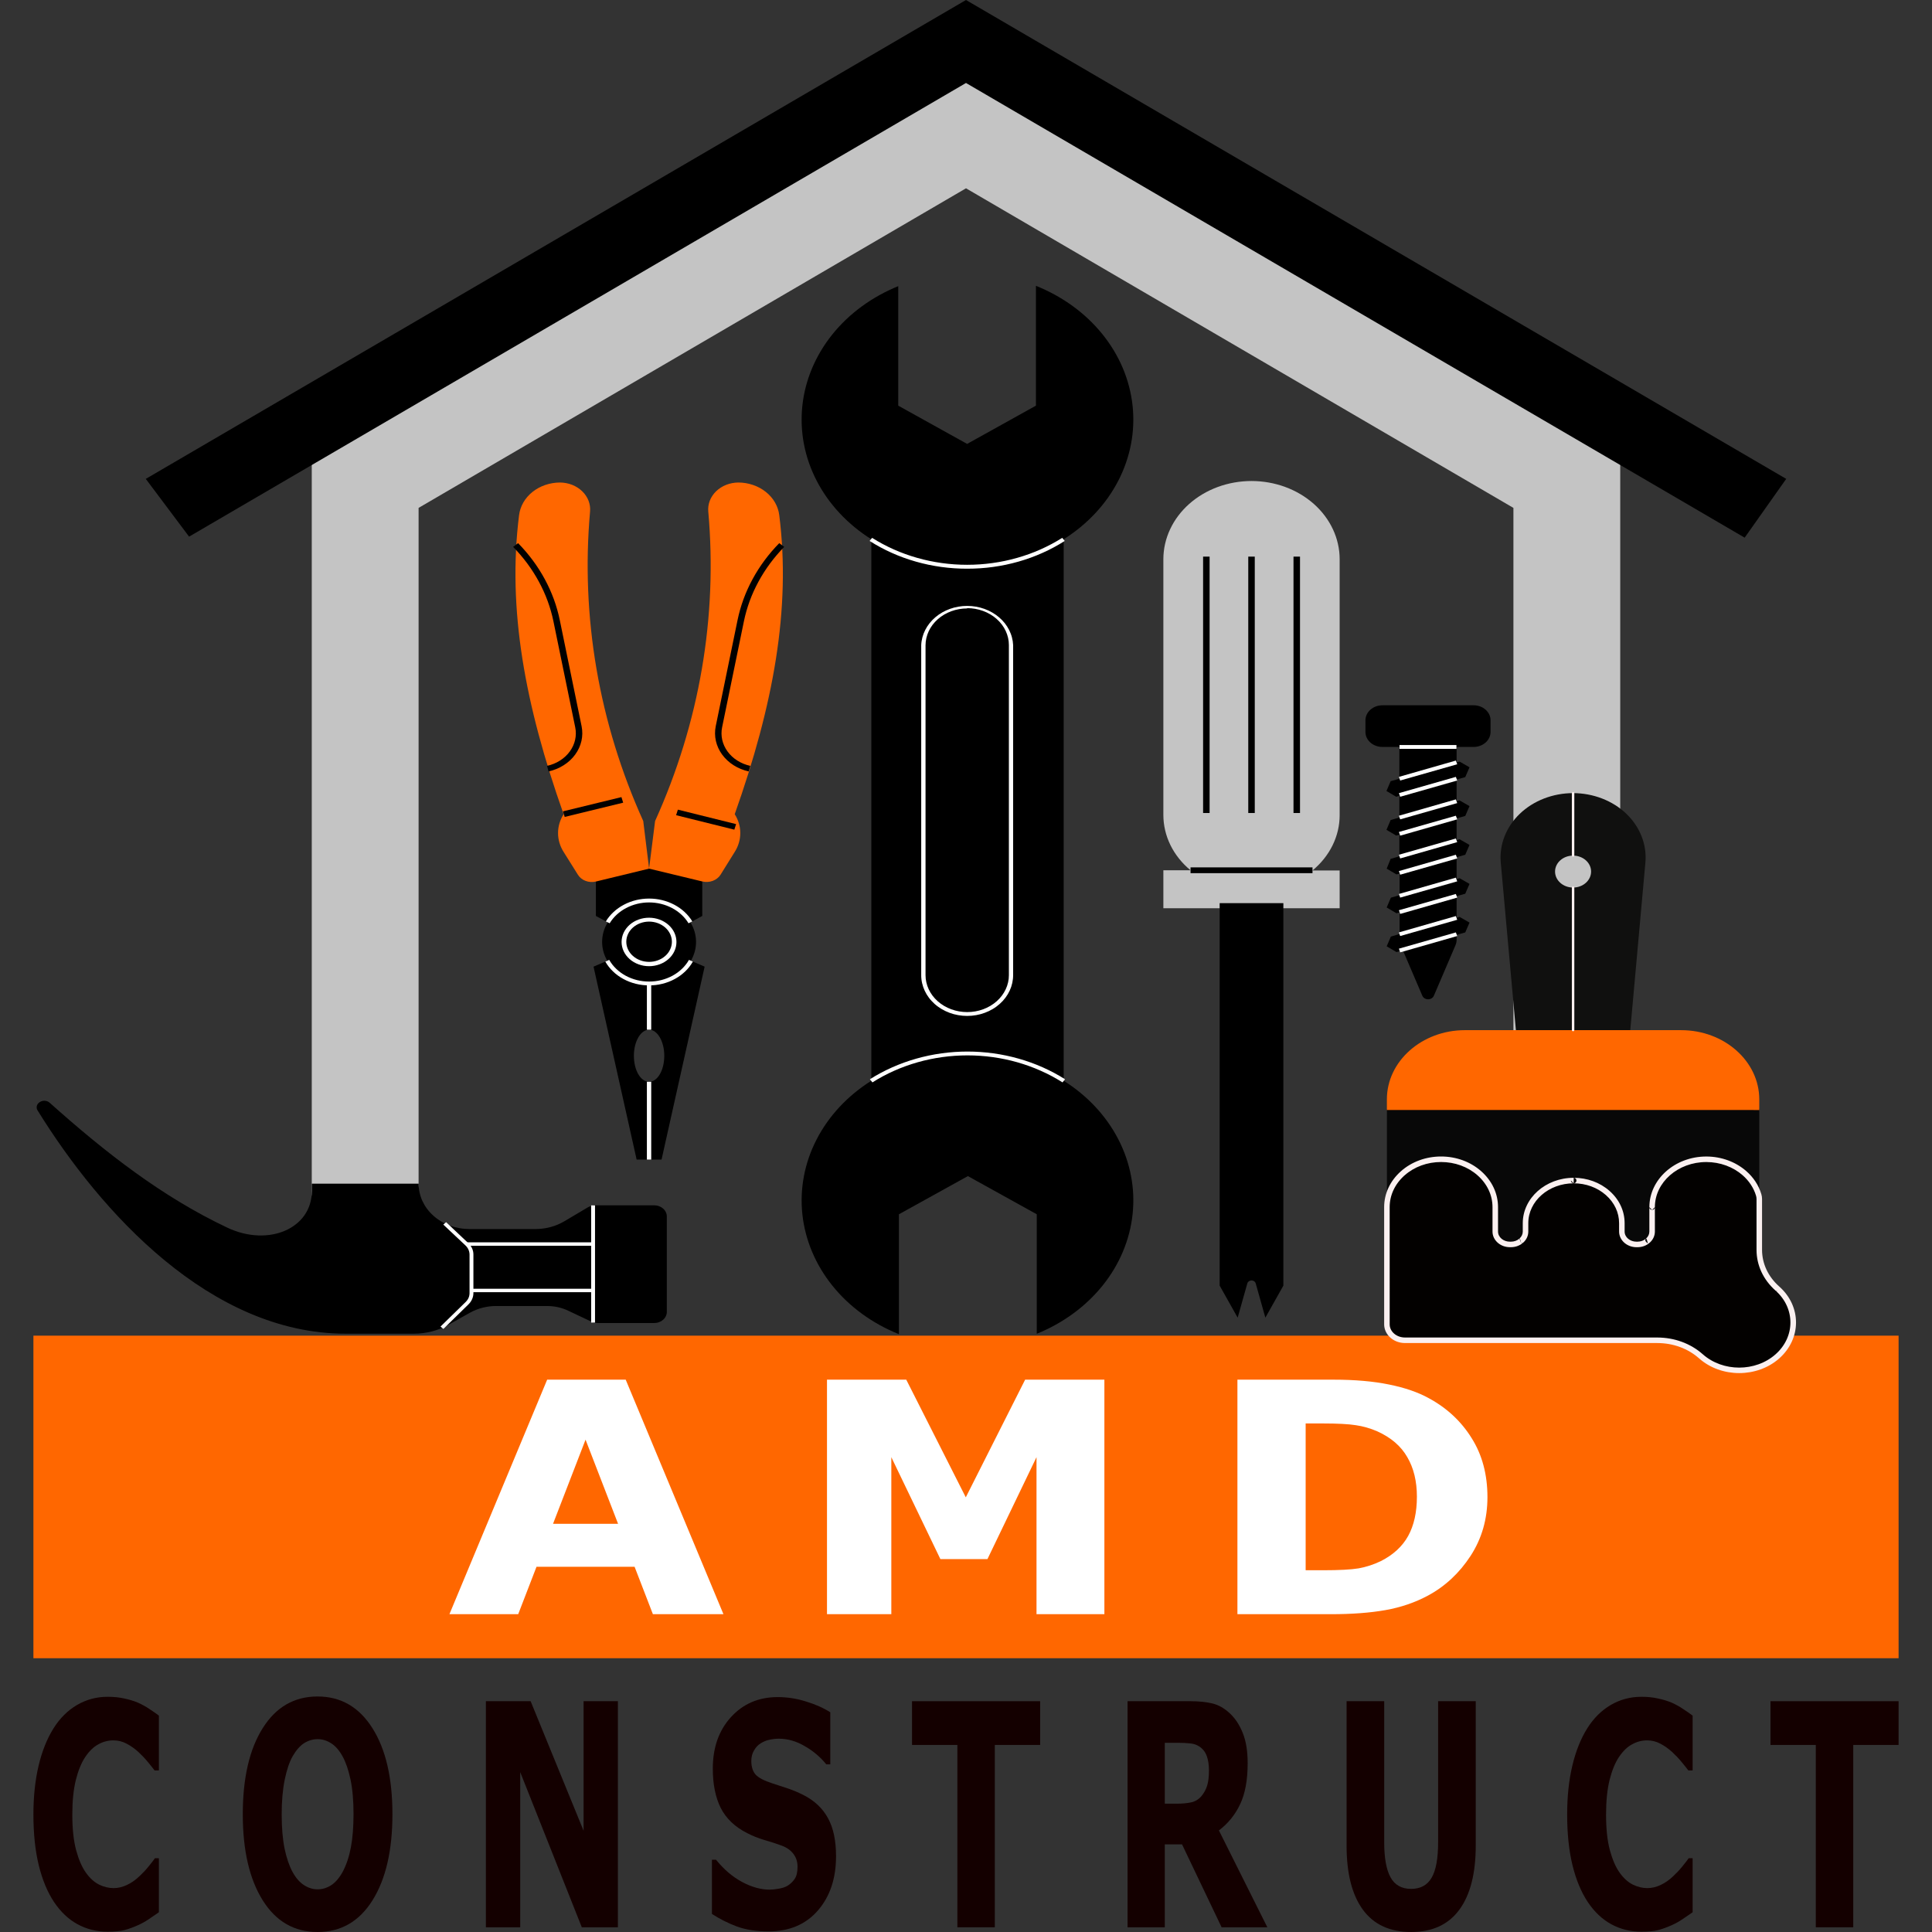 <svg xmlns="http://www.w3.org/2000/svg" xmlns:xlink="http://www.w3.org/1999/xlink" xmlns:serif="http://www.serif.com/" width="100%" height="100%" viewBox="0 0 150 150" xml:space="preserve" style="fill-rule:evenodd;clip-rule:evenodd;stroke-linejoin:round;stroke-miterlimit:2;"><rect x="0" y="0" width="150" height="150" fill="#333333" stroke="none"/><g><g><path d="M82.583,83.907l-0,-42.039c0.459,-0.289 0.894,-0.603 1.307,-0.943c0.412,-0.34 0.797,-0.703 1.156,-1.087c0.359,-0.385 0.687,-0.789 0.986,-1.212c0.299,-0.424 0.565,-0.862 0.799,-1.316c0.234,-0.455 0.433,-0.92 0.597,-1.398c0.165,-0.477 0.294,-0.962 0.387,-1.455c0.093,-0.492 0.149,-0.988 0.168,-1.487c0.02,-0.499 0.002,-0.997 -0.052,-1.494c-0.055,-0.497 -0.145,-0.988 -0.273,-1.475c-0.127,-0.486 -0.289,-0.963 -0.487,-1.43c-0.198,-0.468 -0.43,-0.922 -0.695,-1.362c-0.265,-0.44 -0.562,-0.864 -0.889,-1.269c-0.328,-0.406 -0.685,-0.791 -1.07,-1.156c-0.384,-0.364 -0.795,-0.704 -1.23,-1.021c-0.435,-0.316 -0.892,-0.606 -1.37,-0.87c-0.479,-0.263 -0.974,-0.497 -1.487,-0.703l-0,9.304l-5.342,2.97l-5.348,-2.97l-0,-9.278c-0.511,0.208 -1.004,0.443 -1.48,0.708c-0.476,0.264 -0.93,0.555 -1.363,0.873c-0.433,0.317 -0.84,0.658 -1.223,1.023c-0.382,0.365 -0.736,0.75 -1.061,1.156c-0.326,0.406 -0.62,0.829 -0.882,1.27c-0.263,0.44 -0.493,0.893 -0.688,1.36c-0.196,0.467 -0.356,0.943 -0.482,1.429c-0.125,0.486 -0.214,0.976 -0.267,1.472c-0.052,0.496 -0.068,0.993 -0.048,1.491c0.021,0.497 0.079,0.992 0.172,1.483c0.094,0.491 0.224,0.975 0.389,1.451c0.166,0.476 0.366,0.94 0.6,1.393c0.234,0.453 0.5,0.89 0.799,1.312c0.299,0.421 0.627,0.824 0.986,1.208c0.358,0.383 0.743,0.744 1.155,1.083c0.411,0.339 0.846,0.652 1.304,0.94l0,42.039c-0.459,0.289 -0.894,0.603 -1.307,0.943c-0.412,0.339 -0.798,0.701 -1.157,1.086c-0.358,0.385 -0.687,0.789 -0.986,1.212c-0.299,0.423 -0.565,0.861 -0.799,1.315c-0.234,0.454 -0.434,0.92 -0.599,1.397c-0.165,0.478 -0.294,0.963 -0.387,1.455c-0.093,0.492 -0.15,0.988 -0.169,1.487c-0.02,0.499 -0.003,0.997 0.051,1.494c0.054,0.497 0.145,0.988 0.272,1.475c0.127,0.486 0.289,0.963 0.487,1.43c0.197,0.468 0.428,0.922 0.693,1.362c0.265,0.441 0.561,0.864 0.889,1.27c0.327,0.406 0.684,0.791 1.068,1.156c0.385,0.364 0.795,0.705 1.23,1.022c0.435,0.316 0.891,0.606 1.37,0.87c0.478,0.263 0.973,0.498 1.486,0.704l-0,-9.31l5.354,-2.964l5.347,2.964l0,9.278c0.511,-0.207 1.004,-0.443 1.479,-0.707c0.476,-0.265 0.93,-0.556 1.362,-0.873c0.433,-0.318 0.84,-0.659 1.222,-1.024c0.382,-0.364 0.736,-0.75 1.061,-1.155c0.325,-0.406 0.619,-0.829 0.882,-1.269c0.262,-0.44 0.491,-0.894 0.687,-1.36c0.195,-0.467 0.356,-0.943 0.481,-1.429c0.125,-0.485 0.214,-0.975 0.267,-1.471c0.053,-0.496 0.069,-0.992 0.048,-1.49c-0.021,-0.498 -0.078,-0.992 -0.172,-1.483c-0.094,-0.491 -0.223,-0.974 -0.388,-1.45c-0.166,-0.476 -0.365,-0.94 -0.599,-1.392c-0.234,-0.453 -0.5,-0.89 -0.799,-1.312c-0.298,-0.422 -0.626,-0.824 -0.984,-1.208c-0.358,-0.383 -0.743,-0.744 -1.154,-1.083c-0.412,-0.339 -0.846,-0.652 -1.304,-0.94Z" style="fill-rule:nonzero;"></path><path d="M75.088,44.154c-0.675,0.001 -1.346,-0.045 -2.013,-0.137c-0.667,-0.092 -1.322,-0.229 -1.964,-0.412c-0.643,-0.183 -1.266,-0.409 -1.868,-0.678c-0.603,-0.27 -1.179,-0.579 -1.727,-0.928l0.194,-0.24c0.268,0.169 0.542,0.328 0.823,0.478c0.282,0.15 0.569,0.29 0.862,0.421c0.294,0.13 0.593,0.25 0.897,0.36c0.304,0.109 0.612,0.209 0.925,0.297c0.312,0.089 0.628,0.167 0.948,0.234c0.319,0.067 0.641,0.122 0.965,0.167c0.325,0.045 0.65,0.079 0.978,0.101c0.327,0.023 0.654,0.034 0.983,0.034c0.328,0 0.656,-0.011 0.983,-0.034c0.327,-0.022 0.653,-0.056 0.977,-0.101c0.324,-0.045 0.646,-0.1 0.966,-0.167c0.319,-0.067 0.635,-0.145 0.948,-0.234c0.312,-0.088 0.621,-0.188 0.925,-0.297c0.304,-0.11 0.602,-0.23 0.896,-0.36c0.293,-0.131 0.581,-0.271 0.862,-0.421c0.281,-0.15 0.556,-0.309 0.823,-0.478l0.194,0.24c-0.548,0.349 -1.124,0.659 -1.728,0.928c-0.603,0.27 -1.226,0.496 -1.869,0.679c-0.643,0.183 -1.299,0.32 -1.966,0.412c-0.667,0.092 -1.339,0.137 -2.014,0.136Z" style="fill:#fff;fill-rule:nonzero;"></path><path d="M82.495,84.037c-0.268,-0.169 -0.542,-0.329 -0.823,-0.48c-0.281,-0.15 -0.568,-0.291 -0.862,-0.421c-0.293,-0.131 -0.592,-0.251 -0.896,-0.361c-0.304,-0.11 -0.612,-0.21 -0.925,-0.299c-0.312,-0.089 -0.628,-0.167 -0.948,-0.234c-0.319,-0.067 -0.641,-0.123 -0.966,-0.168c-0.324,-0.045 -0.65,-0.079 -0.977,-0.101c-0.328,-0.023 -0.655,-0.034 -0.984,-0.034c-0.328,-0 -0.656,0.011 -0.983,0.034c-0.328,0.022 -0.654,0.056 -0.978,0.101c-0.324,0.045 -0.646,0.101 -0.966,0.168c-0.319,0.067 -0.635,0.145 -0.948,0.234c-0.313,0.089 -0.621,0.189 -0.925,0.299c-0.304,0.11 -0.603,0.23 -0.896,0.361c-0.293,0.13 -0.581,0.271 -0.862,0.421c-0.281,0.151 -0.555,0.311 -0.822,0.48l-0.194,-0.245c0.274,-0.174 0.555,-0.337 0.844,-0.492c0.289,-0.154 0.584,-0.298 0.885,-0.432c0.301,-0.133 0.608,-0.257 0.92,-0.37c0.312,-0.112 0.628,-0.214 0.949,-0.305c0.321,-0.091 0.645,-0.171 0.973,-0.24c0.328,-0.069 0.658,-0.126 0.991,-0.172c0.333,-0.046 0.667,-0.081 1.003,-0.104c0.336,-0.023 0.672,-0.035 1.009,-0.035c0.337,0 0.674,0.012 1.009,0.035c0.336,0.023 0.671,0.058 1.003,0.104c0.333,0.046 0.664,0.103 0.992,0.172c0.327,0.069 0.652,0.149 0.973,0.24c0.321,0.091 0.637,0.193 0.949,0.305c0.312,0.113 0.618,0.237 0.92,0.37c0.301,0.134 0.596,0.278 0.884,0.432c0.289,0.155 0.57,0.318 0.845,0.492l-0.194,0.245Z" style="fill:#fff;fill-rule:nonzero;"></path><path d="M75.088,78.876c-0.117,0 -0.234,-0.005 -0.35,-0.016c-0.116,-0.01 -0.232,-0.025 -0.346,-0.046c-0.115,-0.02 -0.228,-0.045 -0.34,-0.075c-0.111,-0.031 -0.221,-0.066 -0.329,-0.105c-0.108,-0.04 -0.213,-0.085 -0.316,-0.134c-0.103,-0.048 -0.203,-0.102 -0.3,-0.159c-0.097,-0.058 -0.191,-0.12 -0.281,-0.186c-0.091,-0.065 -0.177,-0.135 -0.26,-0.208c-0.082,-0.074 -0.16,-0.15 -0.234,-0.231c-0.075,-0.08 -0.144,-0.163 -0.209,-0.249c-0.065,-0.086 -0.125,-0.175 -0.18,-0.267c-0.055,-0.091 -0.105,-0.185 -0.149,-0.28c-0.045,-0.096 -0.084,-0.194 -0.118,-0.293c-0.034,-0.099 -0.062,-0.199 -0.085,-0.301c-0.023,-0.102 -0.04,-0.204 -0.051,-0.307c-0.012,-0.103 -0.017,-0.207 -0.017,-0.31l-0,-25.627c0.004,-0.101 0.014,-0.202 0.03,-0.302c0.015,-0.1 0.036,-0.199 0.062,-0.297c0.026,-0.099 0.058,-0.196 0.094,-0.291c0.037,-0.096 0.079,-0.19 0.126,-0.282c0.046,-0.092 0.098,-0.182 0.154,-0.27c0.057,-0.088 0.118,-0.173 0.184,-0.256c0.065,-0.082 0.135,-0.162 0.21,-0.238c0.074,-0.077 0.152,-0.15 0.234,-0.22c0.083,-0.07 0.168,-0.137 0.258,-0.199c0.089,-0.063 0.181,-0.122 0.277,-0.177c0.096,-0.055 0.194,-0.105 0.295,-0.152c0.102,-0.046 0.205,-0.088 0.311,-0.126c0.105,-0.038 0.213,-0.071 0.322,-0.1c0.109,-0.028 0.22,-0.052 0.332,-0.071c0.112,-0.019 0.224,-0.034 0.338,-0.044c0.113,-0.009 0.227,-0.014 0.341,-0.014c0.114,-0 0.227,0.005 0.341,0.014c0.113,0.01 0.226,0.025 0.338,0.044c0.111,0.019 0.222,0.043 0.331,0.071c0.11,0.029 0.217,0.062 0.323,0.1c0.105,0.038 0.209,0.08 0.31,0.126c0.101,0.047 0.2,0.097 0.295,0.152c0.096,0.055 0.188,0.114 0.278,0.177c0.089,0.062 0.175,0.129 0.257,0.199c0.082,0.07 0.16,0.143 0.235,0.22c0.074,0.076 0.144,0.156 0.21,0.238c0.065,0.083 0.126,0.168 0.183,0.256c0.056,0.088 0.108,0.178 0.155,0.27c0.047,0.092 0.088,0.186 0.125,0.282c0.037,0.095 0.068,0.192 0.094,0.291c0.026,0.098 0.047,0.197 0.063,0.297c0.015,0.1 0.025,0.201 0.03,0.302l-0,25.606c0.001,0.104 -0.004,0.208 -0.015,0.312c-0.011,0.103 -0.028,0.206 -0.05,0.309c-0.022,0.102 -0.05,0.203 -0.083,0.303c-0.034,0.1 -0.073,0.198 -0.117,0.294c-0.045,0.097 -0.094,0.191 -0.149,0.283c-0.055,0.092 -0.115,0.182 -0.18,0.269c-0.065,0.086 -0.134,0.17 -0.208,0.251c-0.075,0.081 -0.153,0.158 -0.236,0.232c-0.083,0.074 -0.169,0.144 -0.26,0.21c-0.09,0.067 -0.184,0.129 -0.282,0.187c-0.097,0.058 -0.198,0.112 -0.301,0.161c-0.104,0.049 -0.21,0.094 -0.318,0.134c-0.109,0.04 -0.219,0.075 -0.331,0.106c-0.113,0.03 -0.227,0.055 -0.342,0.076c-0.115,0.02 -0.231,0.036 -0.348,0.046c-0.117,0.01 -0.234,0.015 -0.351,0.015Zm-0,-31.638c-0.106,0 -0.211,0.005 -0.317,0.014c-0.105,0.01 -0.209,0.023 -0.313,0.042c-0.104,0.018 -0.206,0.041 -0.307,0.068c-0.101,0.028 -0.201,0.059 -0.298,0.095c-0.098,0.036 -0.193,0.076 -0.287,0.121c-0.093,0.044 -0.183,0.092 -0.271,0.144c-0.088,0.052 -0.173,0.108 -0.255,0.168c-0.081,0.059 -0.16,0.122 -0.234,0.189c-0.075,0.066 -0.146,0.135 -0.213,0.208c-0.067,0.072 -0.13,0.147 -0.189,0.225c-0.059,0.078 -0.113,0.159 -0.163,0.241c-0.05,0.083 -0.095,0.168 -0.136,0.254c-0.04,0.087 -0.076,0.175 -0.107,0.265c-0.031,0.089 -0.056,0.18 -0.077,0.272c-0.021,0.092 -0.037,0.185 -0.047,0.278c-0.011,0.093 -0.016,0.187 -0.016,0.281l-0,25.606c-0,0.094 0.005,0.187 0.015,0.281c0.011,0.094 0.026,0.186 0.047,0.279c0.021,0.092 0.046,0.183 0.077,0.273c0.031,0.09 0.067,0.178 0.107,0.265c0.041,0.087 0.086,0.172 0.136,0.255c0.05,0.083 0.104,0.163 0.163,0.241c0.059,0.078 0.122,0.154 0.189,0.226c0.068,0.073 0.139,0.143 0.214,0.209c0.075,0.067 0.153,0.13 0.235,0.189c0.082,0.06 0.167,0.116 0.255,0.168c0.088,0.052 0.179,0.101 0.272,0.145c0.094,0.044 0.189,0.084 0.287,0.12c0.098,0.036 0.198,0.068 0.299,0.095c0.102,0.027 0.204,0.05 0.308,0.069c0.104,0.018 0.209,0.032 0.314,0.041c0.106,0.009 0.212,0.014 0.318,0.014c0.106,-0 0.211,-0.005 0.317,-0.014c0.105,-0.009 0.21,-0.023 0.314,-0.041c0.104,-0.019 0.206,-0.042 0.308,-0.069c0.101,-0.027 0.201,-0.059 0.299,-0.095c0.098,-0.036 0.193,-0.076 0.287,-0.12c0.093,-0.044 0.184,-0.093 0.272,-0.145c0.088,-0.052 0.173,-0.108 0.255,-0.168c0.082,-0.059 0.161,-0.122 0.236,-0.189c0.075,-0.066 0.146,-0.136 0.213,-0.209c0.067,-0.072 0.13,-0.148 0.189,-0.226c0.059,-0.078 0.113,-0.158 0.163,-0.241c0.05,-0.083 0.096,-0.168 0.136,-0.255c0.041,-0.087 0.076,-0.175 0.107,-0.265c0.031,-0.09 0.057,-0.181 0.077,-0.273c0.021,-0.093 0.036,-0.185 0.047,-0.279c0.01,-0.094 0.015,-0.187 0.015,-0.281l0,-25.627c0,-0.094 -0.005,-0.188 -0.016,-0.281c-0.01,-0.094 -0.026,-0.187 -0.047,-0.279c-0.021,-0.092 -0.047,-0.183 -0.078,-0.273c-0.031,-0.09 -0.066,-0.178 -0.107,-0.265c-0.041,-0.087 -0.086,-0.172 -0.136,-0.254c-0.051,-0.083 -0.105,-0.164 -0.164,-0.242c-0.059,-0.078 -0.122,-0.153 -0.19,-0.226c-0.067,-0.072 -0.138,-0.142 -0.214,-0.208c-0.075,-0.066 -0.153,-0.129 -0.235,-0.189c-0.082,-0.059 -0.167,-0.115 -0.256,-0.167c-0.088,-0.052 -0.179,-0.1 -0.272,-0.144c-0.094,-0.045 -0.19,-0.085 -0.288,-0.12c-0.098,-0.036 -0.197,-0.068 -0.299,-0.095c-0.101,-0.027 -0.204,-0.05 -0.308,-0.068c-0.104,-0.018 -0.209,-0.032 -0.314,-0.041c-0.106,-0.009 -0.211,-0.013 -0.317,-0.013l-0,0.021Z" style="fill:#fff;fill-rule:nonzero;"></path><path d="M125.795,103.699l-0,-68.225l-50.795,-29.658l-50.795,29.658l0,60.579l8.294,-0l0,-56.62l42.501,-24.813l42.501,24.813l-0,64.266l8.294,0Z" style="fill:#c4c4c4;fill-rule:nonzero;"></path><path d="M75,6.442l60.455,35.302l3.226,-4.564l-63.681,-37.18l-63.681,37.18l3.362,4.485l60.319,-35.223Z" style="fill-rule:nonzero;"></path><path d="M45.661,93.726l-1.842,1.091c-0.33,0.196 -0.685,0.346 -1.065,0.449c-0.38,0.103 -0.769,0.155 -1.166,0.156l-5.145,-0c-0.13,-0.001 -0.259,-0.006 -0.388,-0.018c-0.129,-0.011 -0.257,-0.028 -0.384,-0.051c-0.127,-0.023 -0.253,-0.051 -0.377,-0.085c-0.124,-0.033 -0.246,-0.072 -0.365,-0.116c-0.12,-0.045 -0.237,-0.094 -0.351,-0.149c-0.114,-0.054 -0.225,-0.113 -0.332,-0.178c-0.108,-0.064 -0.212,-0.133 -0.312,-0.206c-0.099,-0.073 -0.195,-0.15 -0.286,-0.232c-0.092,-0.082 -0.178,-0.167 -0.26,-0.256c-0.082,-0.089 -0.158,-0.182 -0.23,-0.278c-0.071,-0.096 -0.137,-0.194 -0.198,-0.296c-0.06,-0.102 -0.115,-0.206 -0.164,-0.312c-0.049,-0.106 -0.092,-0.215 -0.128,-0.325c-0.037,-0.11 -0.068,-0.222 -0.092,-0.334c-0.025,-0.113 -0.043,-0.227 -0.055,-0.341c-0.012,-0.115 -0.017,-0.229 -0.016,-0.344l-8.294,-0l-0,0.568c-0,2.916 -3.367,4.356 -6.558,2.848c-5.056,-2.389 -9.471,-5.831 -13.786,-9.691c-0.05,-0.047 -0.107,-0.084 -0.173,-0.112c-0.065,-0.028 -0.134,-0.044 -0.206,-0.049c-0.072,-0.006 -0.143,0.001 -0.213,0.019c-0.069,0.017 -0.133,0.046 -0.191,0.085c-0.056,0.034 -0.103,0.076 -0.141,0.126c-0.039,0.05 -0.066,0.104 -0.082,0.163c-0.015,0.059 -0.019,0.118 -0.01,0.178c0.009,0.059 0.03,0.116 0.062,0.169c4.916,7.949 13.439,17.343 23.923,17.343l5.286,0c0.479,-0 0.947,-0.059 1.407,-0.177c0.459,-0.118 0.891,-0.29 1.295,-0.517l1.66,-0.933c0.306,-0.171 0.632,-0.301 0.98,-0.39c0.347,-0.089 0.702,-0.133 1.063,-0.132l3.962,0c0.582,0.002 1.129,0.126 1.642,0.37l1.766,0.835c0.16,0.076 0.331,0.114 0.512,0.115l4.386,-0c0.064,-0 0.127,-0.006 0.19,-0.017c0.063,-0.011 0.124,-0.027 0.183,-0.049c0.06,-0.022 0.116,-0.049 0.169,-0.08c0.054,-0.032 0.103,-0.068 0.148,-0.108c0.046,-0.04 0.086,-0.084 0.122,-0.131c0.036,-0.047 0.066,-0.097 0.09,-0.15c0.025,-0.052 0.043,-0.106 0.056,-0.162c0.012,-0.056 0.019,-0.112 0.019,-0.169l-0,-7.407c-0,-0.057 -0.007,-0.113 -0.019,-0.169c-0.013,-0.055 -0.031,-0.11 -0.056,-0.162c-0.024,-0.053 -0.054,-0.103 -0.09,-0.15c-0.036,-0.047 -0.076,-0.091 -0.122,-0.131c-0.045,-0.04 -0.094,-0.076 -0.148,-0.108c-0.053,-0.031 -0.109,-0.058 -0.169,-0.08c-0.059,-0.022 -0.12,-0.038 -0.183,-0.049c-0.063,-0.011 -0.126,-0.017 -0.19,-0.017l-4.545,0c-0.212,-0.001 -0.408,0.048 -0.589,0.146Z" style="fill-rule:nonzero;"></path><rect x="45.897" y="93.586" width="0.3" height="9.097" style="fill:#fff;"></rect><path d="M34.424,103.178l-0.224,-0.183l1.949,-1.904c0.205,-0.199 0.307,-0.434 0.306,-0.704l-0,-2.983c-0.001,-0.133 -0.029,-0.262 -0.085,-0.385c-0.056,-0.124 -0.135,-0.233 -0.239,-0.33l-1.713,-1.612l0.218,-0.187l1.713,1.617c0.131,0.12 0.231,0.258 0.302,0.413c0.07,0.155 0.105,0.316 0.104,0.484l0,2.983c0.001,0.163 -0.032,0.321 -0.098,0.473c-0.066,0.152 -0.161,0.288 -0.284,0.409l-1.949,1.909Z" style="fill:#fff;fill-rule:nonzero;"></path><rect x="36.243" y="96.454" width="9.807" height="0.266" style="fill:#fff;"></rect><rect x="36.543" y="100.059" width="9.507" height="0.266" style="fill:#fff;"></rect><path d="M90.324,70.514l13.686,0l0,-2.931l-2.108,-0c0.332,-0.275 0.63,-0.576 0.892,-0.905c0.262,-0.328 0.484,-0.677 0.666,-1.047c0.181,-0.369 0.318,-0.751 0.411,-1.145c0.093,-0.395 0.139,-0.794 0.139,-1.197l0,-19.875c0,-0.199 -0.011,-0.397 -0.033,-0.595c-0.023,-0.198 -0.056,-0.394 -0.1,-0.589c-0.044,-0.195 -0.098,-0.388 -0.163,-0.578c-0.066,-0.19 -0.141,-0.377 -0.227,-0.561c-0.086,-0.183 -0.182,-0.363 -0.288,-0.538c-0.105,-0.176 -0.221,-0.346 -0.345,-0.511c-0.125,-0.165 -0.258,-0.325 -0.4,-0.478c-0.142,-0.154 -0.293,-0.301 -0.451,-0.442c-0.159,-0.14 -0.324,-0.273 -0.498,-0.399c-0.173,-0.127 -0.353,-0.245 -0.539,-0.355c-0.186,-0.111 -0.378,-0.213 -0.575,-0.306c-0.198,-0.094 -0.4,-0.179 -0.607,-0.255c-0.207,-0.076 -0.418,-0.143 -0.632,-0.2c-0.214,-0.058 -0.431,-0.106 -0.651,-0.145c-0.219,-0.039 -0.441,-0.068 -0.664,-0.087c-0.222,-0.02 -0.446,-0.03 -0.67,-0.03c-0.224,0 -0.447,0.01 -0.67,0.03c-0.223,0.019 -0.444,0.048 -0.664,0.087c-0.219,0.039 -0.436,0.087 -0.651,0.145c-0.214,0.057 -0.424,0.124 -0.631,0.2c-0.207,0.076 -0.409,0.161 -0.607,0.255c-0.198,0.093 -0.389,0.195 -0.576,0.306c-0.186,0.11 -0.366,0.228 -0.539,0.355c-0.173,0.126 -0.339,0.259 -0.497,0.399c-0.159,0.141 -0.309,0.288 -0.451,0.442c-0.142,0.153 -0.276,0.313 -0.4,0.478c-0.125,0.165 -0.24,0.335 -0.346,0.511c-0.106,0.175 -0.201,0.355 -0.287,0.538c-0.086,0.184 -0.162,0.371 -0.227,0.561c-0.065,0.19 -0.12,0.383 -0.164,0.578c-0.044,0.195 -0.077,0.391 -0.099,0.589c-0.022,0.198 -0.034,0.396 -0.034,0.595l0,19.86c0,0.403 0.047,0.801 0.14,1.196c0.092,0.394 0.229,0.776 0.411,1.146c0.181,0.369 0.403,0.718 0.666,1.047c0.262,0.328 0.559,0.63 0.892,0.904l-2.109,0l0,2.947Z" style="fill:#c4c4c4;fill-rule:nonzero;"></path><rect x="92.433" y="67.343" width="9.469" height="0.449"></rect><rect x="96.915" y="43.216" width="0.505" height="19.906"></rect><rect x="100.427" y="43.216" width="0.505" height="19.906"></rect><rect x="93.408" y="43.216" width="0.505" height="19.906"></rect><path d="M99.64,99.816l0,-29.698l-4.946,-0l0,29.698l1.398,2.488l0.752,-2.671c0.02,-0.064 0.06,-0.117 0.12,-0.158c0.06,-0.041 0.128,-0.061 0.203,-0.061c0.076,0 0.144,0.02 0.204,0.061c0.06,0.041 0.1,0.094 0.119,0.158l0.752,2.671l1.398,-2.488Z" style="fill-rule:nonzero;"></path><path d="M46.749,73.138c0.001,0.513 0.135,0.998 0.401,1.454l-1.068,0.458l3.346,14.979l1.935,0l3.345,-14.979l-1.068,-0.458c0.135,-0.231 0.236,-0.473 0.304,-0.726c0.068,-0.253 0.1,-0.509 0.097,-0.769c-0.003,-0.26 -0.042,-0.515 -0.115,-0.767c-0.074,-0.251 -0.181,-0.491 -0.321,-0.719l0.92,-0.496l-0,-3.726l-8.26,-0l0,3.726l0.921,0.496c-0.292,0.476 -0.438,0.985 -0.437,1.527Zm3.646,10.851c-0.667,-0 -1.18,-0.902 -1.18,-2.022c0,-1.121 0.537,-2.023 1.18,-2.023c0.643,0 1.18,0.907 1.18,2.023c0,1.115 -0.513,2.022 -1.18,2.022Z" style="fill-rule:nonzero;"></path><path d="M53.457,71.683c-0.148,-0.244 -0.331,-0.467 -0.548,-0.667c-0.217,-0.201 -0.46,-0.373 -0.73,-0.515c-0.269,-0.143 -0.556,-0.251 -0.858,-0.325c-0.303,-0.074 -0.612,-0.111 -0.926,-0.111c-0.314,0 -0.623,0.037 -0.925,0.111c-0.303,0.074 -0.589,0.182 -0.859,0.325c-0.27,0.142 -0.513,0.314 -0.73,0.515c-0.217,0.2 -0.399,0.423 -0.548,0.667l-0.295,-0.145c0.163,-0.268 0.364,-0.512 0.601,-0.732c0.238,-0.22 0.505,-0.408 0.801,-0.564c0.295,-0.156 0.609,-0.275 0.941,-0.356c0.332,-0.081 0.67,-0.121 1.014,-0.121c0.344,-0 0.683,0.04 1.014,0.121c0.332,0.081 0.646,0.2 0.942,0.356c0.295,0.156 0.562,0.344 0.8,0.564c0.238,0.22 0.438,0.464 0.601,0.732l-0.295,0.145Z" style="fill:#fff;fill-rule:nonzero;"></path><path d="M50.395,76.504c-0.175,0.001 -0.35,-0.009 -0.523,-0.03c-0.174,-0.021 -0.345,-0.053 -0.514,-0.095c-0.169,-0.042 -0.333,-0.094 -0.494,-0.156c-0.16,-0.062 -0.315,-0.134 -0.465,-0.215c-0.149,-0.081 -0.291,-0.17 -0.427,-0.269c-0.135,-0.098 -0.262,-0.205 -0.38,-0.319c-0.119,-0.114 -0.228,-0.235 -0.328,-0.362c-0.099,-0.127 -0.188,-0.26 -0.267,-0.399l0.301,-0.135c0.144,0.253 0.325,0.484 0.542,0.693c0.218,0.209 0.463,0.388 0.736,0.537c0.274,0.148 0.565,0.261 0.874,0.339c0.309,0.077 0.624,0.115 0.945,0.115c0.321,0 0.636,-0.038 0.945,-0.115c0.309,-0.078 0.6,-0.191 0.874,-0.339c0.273,-0.149 0.519,-0.328 0.736,-0.537c0.217,-0.209 0.398,-0.44 0.542,-0.693l0.301,0.135c-0.078,0.139 -0.167,0.272 -0.267,0.399c-0.099,0.128 -0.208,0.249 -0.327,0.363c-0.119,0.114 -0.245,0.22 -0.381,0.319c-0.135,0.098 -0.277,0.188 -0.427,0.269c-0.149,0.081 -0.304,0.153 -0.465,0.215c-0.16,0.062 -0.325,0.114 -0.494,0.156c-0.168,0.042 -0.34,0.073 -0.513,0.094c-0.174,0.021 -0.349,0.031 -0.524,0.03Z" style="fill:#fff;fill-rule:nonzero;"></path><path d="M50.395,75.014c-0.14,0 -0.279,-0.012 -0.416,-0.035c-0.137,-0.024 -0.271,-0.06 -0.4,-0.107c-0.13,-0.047 -0.253,-0.105 -0.369,-0.173c-0.117,-0.069 -0.225,-0.146 -0.324,-0.234c-0.099,-0.087 -0.188,-0.182 -0.266,-0.285c-0.078,-0.103 -0.144,-0.211 -0.197,-0.325c-0.054,-0.114 -0.095,-0.232 -0.122,-0.353c-0.028,-0.122 -0.042,-0.244 -0.042,-0.368c0,-0.124 0.014,-0.246 0.041,-0.367c0.027,-0.122 0.068,-0.24 0.121,-0.354c0.054,-0.114 0.119,-0.223 0.197,-0.326c0.078,-0.102 0.166,-0.198 0.265,-0.285c0.099,-0.087 0.207,-0.166 0.323,-0.234c0.117,-0.069 0.24,-0.127 0.369,-0.174c0.129,-0.047 0.263,-0.083 0.4,-0.107c0.137,-0.024 0.276,-0.036 0.416,-0.036c0.14,0 0.279,0.012 0.416,0.036c0.137,0.025 0.271,0.061 0.4,0.108c0.129,0.048 0.252,0.106 0.368,0.175c0.117,0.069 0.224,0.147 0.323,0.234c0.099,0.088 0.187,0.183 0.265,0.286c0.077,0.103 0.142,0.212 0.196,0.326c0.053,0.115 0.093,0.233 0.12,0.354c0.027,0.121 0.04,0.244 0.04,0.368c0,0.123 -0.014,0.245 -0.041,0.366c-0.027,0.12 -0.067,0.238 -0.121,0.352c-0.053,0.113 -0.118,0.222 -0.196,0.324c-0.077,0.102 -0.165,0.197 -0.264,0.284c-0.099,0.087 -0.206,0.165 -0.322,0.234c-0.116,0.068 -0.238,0.126 -0.367,0.173c-0.129,0.047 -0.262,0.083 -0.399,0.107c-0.136,0.024 -0.274,0.036 -0.414,0.036Zm0,-3.461c-0.116,0 -0.231,0.01 -0.345,0.03c-0.114,0.02 -0.225,0.05 -0.332,0.089c-0.108,0.039 -0.21,0.088 -0.306,0.145c-0.097,0.057 -0.186,0.122 -0.268,0.194c-0.083,0.073 -0.156,0.152 -0.221,0.237c-0.064,0.085 -0.119,0.176 -0.163,0.27c-0.045,0.095 -0.078,0.193 -0.101,0.294c-0.023,0.1 -0.034,0.202 -0.034,0.305c0,0.102 0.011,0.204 0.034,0.305c0.023,0.1 0.056,0.198 0.101,0.293c0.044,0.095 0.099,0.185 0.163,0.27c0.065,0.086 0.138,0.165 0.221,0.237c0.082,0.073 0.171,0.138 0.268,0.195c0.096,0.057 0.198,0.105 0.306,0.144c0.107,0.04 0.218,0.069 0.332,0.089c0.114,0.02 0.229,0.03 0.345,0.03c0.116,0 0.231,-0.01 0.345,-0.03c0.114,-0.02 0.225,-0.049 0.332,-0.089c0.108,-0.039 0.21,-0.087 0.306,-0.144c0.097,-0.057 0.186,-0.122 0.269,-0.195c0.082,-0.072 0.155,-0.151 0.22,-0.237c0.064,-0.085 0.119,-0.175 0.163,-0.27c0.045,-0.095 0.078,-0.193 0.101,-0.293c0.023,-0.101 0.034,-0.203 0.034,-0.305c0,-0.103 -0.011,-0.205 -0.034,-0.305c-0.023,-0.101 -0.056,-0.199 -0.101,-0.294c-0.044,-0.094 -0.099,-0.185 -0.163,-0.27c-0.065,-0.085 -0.138,-0.164 -0.22,-0.237c-0.083,-0.072 -0.172,-0.137 -0.269,-0.194c-0.096,-0.057 -0.198,-0.106 -0.306,-0.145c-0.107,-0.039 -0.218,-0.069 -0.332,-0.089c-0.114,-0.02 -0.229,-0.03 -0.345,-0.03Z" style="fill:#fff;fill-rule:nonzero;"></path><rect x="50.224" y="76.353" width="0.336" height="3.591" style="fill:#fff;"></rect><rect x="50.224" y="83.989" width="0.336" height="6.041" style="fill:#fff;"></rect><path d="M50.395,67.441l4.13,0.995c0.134,0.033 0.27,0.046 0.409,0.038c0.139,-0.008 0.272,-0.035 0.401,-0.083c0.128,-0.047 0.244,-0.111 0.348,-0.193c0.104,-0.081 0.19,-0.176 0.258,-0.283l1.103,-1.772c0.142,-0.224 0.249,-0.459 0.322,-0.708c0.073,-0.248 0.11,-0.5 0.11,-0.756c0,-0.257 -0.037,-0.509 -0.11,-0.757c-0.073,-0.248 -0.18,-0.484 -0.322,-0.708c3.009,-8.495 4.372,-15.943 3.458,-23.214c-0.021,-0.172 -0.059,-0.341 -0.115,-0.507c-0.055,-0.166 -0.128,-0.326 -0.217,-0.481c-0.088,-0.154 -0.192,-0.3 -0.312,-0.438c-0.119,-0.137 -0.251,-0.264 -0.397,-0.38c-0.145,-0.116 -0.301,-0.22 -0.468,-0.311c-0.167,-0.091 -0.342,-0.167 -0.525,-0.23c-0.183,-0.062 -0.371,-0.11 -0.563,-0.142c-0.193,-0.032 -0.387,-0.048 -0.584,-0.049c-0.162,0.002 -0.322,0.017 -0.481,0.048c-0.158,0.031 -0.312,0.075 -0.46,0.133c-0.148,0.059 -0.288,0.13 -0.419,0.214c-0.132,0.084 -0.252,0.179 -0.362,0.285c-0.109,0.106 -0.205,0.22 -0.287,0.344c-0.083,0.123 -0.15,0.253 -0.203,0.388c-0.052,0.136 -0.088,0.275 -0.108,0.417c-0.02,0.143 -0.023,0.285 -0.01,0.428c0.182,2.039 0.231,4.08 0.147,6.124c-0.083,2.044 -0.299,4.077 -0.646,6.099c-0.348,2.023 -0.825,4.02 -1.432,5.994c-0.607,1.974 -1.34,3.91 -2.199,5.81l-0.466,3.695Z" style="fill:#ff6700;fill-rule:nonzero;"></path><path d="M50.395,67.441l-4.13,1.001c-0.132,0.032 -0.267,0.044 -0.404,0.035c-0.136,-0.008 -0.268,-0.035 -0.394,-0.083c-0.127,-0.047 -0.241,-0.111 -0.342,-0.192c-0.102,-0.082 -0.186,-0.175 -0.252,-0.281l-1.115,-1.778c-0.142,-0.224 -0.249,-0.459 -0.322,-0.708c-0.073,-0.248 -0.11,-0.5 -0.11,-0.756c-0,-0.257 0.037,-0.509 0.11,-0.757c0.073,-0.248 0.18,-0.484 0.322,-0.708c-3.009,-8.495 -4.372,-15.943 -3.458,-23.214c0.021,-0.172 0.059,-0.341 0.115,-0.507c0.055,-0.166 0.128,-0.326 0.217,-0.481c0.088,-0.154 0.192,-0.3 0.312,-0.438c0.119,-0.137 0.251,-0.264 0.397,-0.38c0.145,-0.116 0.301,-0.22 0.468,-0.311c0.167,-0.091 0.342,-0.167 0.525,-0.23c0.183,-0.062 0.371,-0.11 0.563,-0.142c0.193,-0.032 0.387,-0.048 0.583,-0.049c0.163,0.002 0.323,0.017 0.482,0.048c0.158,0.031 0.312,0.075 0.46,0.133c0.148,0.059 0.288,0.13 0.419,0.214c0.132,0.084 0.252,0.179 0.361,0.285c0.11,0.106 0.206,0.22 0.288,0.344c0.083,0.123 0.15,0.253 0.203,0.388c0.052,0.136 0.088,0.275 0.108,0.417c0.02,0.143 0.023,0.285 0.01,0.428c-0.181,2.039 -0.23,4.08 -0.146,6.124c0.084,2.044 0.3,4.077 0.647,6.099c0.348,2.022 0.825,4.02 1.432,5.994c0.606,1.974 1.339,3.91 2.197,5.81l0.454,3.695Z" style="fill:#ff6700;fill-rule:nonzero;"></path><path d="M57.15,63.984l-4.52,-1.123l-0.137,0.43l4.52,1.123l0.137,-0.43Z"></path><path d="M48.383,62.32l-0.135,-0.433l-4.539,1.106l0.135,0.432l4.539,-1.105Z"></path><path d="M58.13,59.894c-0.211,-0.047 -0.415,-0.111 -0.612,-0.192c-0.197,-0.081 -0.384,-0.177 -0.56,-0.289c-0.177,-0.112 -0.34,-0.237 -0.489,-0.376c-0.15,-0.14 -0.284,-0.29 -0.402,-0.451c-0.117,-0.161 -0.217,-0.331 -0.299,-0.509c-0.081,-0.178 -0.143,-0.361 -0.186,-0.549c-0.043,-0.188 -0.065,-0.378 -0.067,-0.57c-0.002,-0.192 0.016,-0.382 0.054,-0.571l1.693,-8.235c0.228,-1.107 0.616,-2.169 1.166,-3.184c0.549,-1.015 1.241,-1.948 2.074,-2.799l0.383,0.291c-0.802,0.822 -1.469,1.722 -1.999,2.701c-0.531,0.979 -0.906,2.002 -1.128,3.069l-1.693,8.235c-0.034,0.161 -0.05,0.324 -0.048,0.488c0.001,0.164 0.02,0.327 0.056,0.488c0.037,0.161 0.09,0.318 0.159,0.47c0.07,0.152 0.155,0.297 0.256,0.435c0.101,0.138 0.215,0.266 0.343,0.385c0.129,0.119 0.268,0.226 0.419,0.321c0.152,0.096 0.311,0.178 0.48,0.247c0.169,0.069 0.343,0.123 0.524,0.163l-0.124,0.432Z" style="fill-rule:nonzero;"></path><path d="M42.59,59.894l-0.118,-0.432c0.18,-0.04 0.354,-0.094 0.523,-0.163c0.169,-0.069 0.329,-0.151 0.48,-0.247c0.151,-0.095 0.291,-0.202 0.419,-0.321c0.128,-0.119 0.243,-0.247 0.343,-0.385c0.101,-0.138 0.186,-0.283 0.256,-0.435c0.07,-0.153 0.123,-0.309 0.159,-0.47c0.036,-0.161 0.055,-0.324 0.056,-0.488c0.002,-0.164 -0.014,-0.327 -0.048,-0.488l-1.693,-8.235c-0.221,-1.067 -0.597,-2.09 -1.128,-3.069c-0.53,-0.979 -1.196,-1.879 -1.999,-2.701l0.384,-0.291c0.833,0.851 1.524,1.784 2.074,2.799c0.549,1.015 0.938,2.077 1.165,3.184l1.693,8.235c0.038,0.189 0.056,0.379 0.054,0.571c-0.002,0.192 -0.025,0.383 -0.067,0.571c-0.043,0.188 -0.106,0.371 -0.187,0.549c-0.082,0.178 -0.182,0.348 -0.3,0.509c-0.118,0.162 -0.252,0.312 -0.402,0.451c-0.151,0.139 -0.314,0.264 -0.491,0.376c-0.177,0.112 -0.364,0.208 -0.561,0.289c-0.197,0.081 -0.401,0.144 -0.612,0.191Z" style="fill-rule:nonzero;"></path><g id="CLOU"><path d="M114.405,54.758l-7.073,-0c-0.086,-0 -0.172,0.007 -0.257,0.022c-0.085,0.015 -0.168,0.037 -0.248,0.067c-0.08,0.029 -0.156,0.065 -0.228,0.108c-0.072,0.042 -0.139,0.091 -0.2,0.145c-0.062,0.054 -0.116,0.113 -0.164,0.177c-0.049,0.064 -0.089,0.131 -0.122,0.202c-0.034,0.071 -0.059,0.144 -0.076,0.219c-0.016,0.075 -0.025,0.151 -0.025,0.228l0,0.902c0,0.077 0.009,0.153 0.025,0.228c0.017,0.075 0.043,0.148 0.076,0.219c0.033,0.07 0.074,0.137 0.122,0.201c0.048,0.064 0.103,0.122 0.164,0.177c0.061,0.054 0.128,0.102 0.2,0.144c0.072,0.043 0.148,0.078 0.229,0.107c0.08,0.029 0.162,0.051 0.247,0.066c0.085,0.015 0.171,0.022 0.257,0.021l1.315,0l-0,2.467l-0.678,0.193l-0.324,0.762l0.76,0.448l0.242,-0.073l-0,1.685l-0.678,0.193l-0.324,0.761l0.76,0.449l0.242,-0.073l-0,1.684l-0.678,0.193l-0.307,0.762l0.761,0.448l0.241,-0.067l0,1.679l-0.678,0.193l-0.324,0.762l0.761,0.448l0.241,-0.068l0,1.68l-0.677,0.198l-0.325,0.756l0.761,0.449l0.495,-0.141l1.514,3.536c0.036,0.081 0.095,0.147 0.176,0.196c0.081,0.049 0.171,0.074 0.269,0.074c0.099,-0 0.189,-0.025 0.27,-0.074c0.081,-0.049 0.14,-0.115 0.175,-0.196l1.68,-3.927c0.059,-0.135 0.088,-0.274 0.088,-0.418l0,-0.385l0.672,-0.193l0.33,-0.762l-0.772,-0.443l-0.23,0.068l0,-1.675l0.672,-0.193l0.33,-0.761l-0.772,-0.443l-0.23,0.067l0,-1.695l0.672,-0.193l0.33,-0.761l-0.772,-0.443l-0.23,0.067l0,-1.684l0.672,-0.193l0.33,-0.762l-0.772,-0.443l-0.23,0.063l0,-1.68l0.672,-0.193l0.33,-0.761l-0.772,-0.444l-0.23,0.063l0,-1.2l1.321,0c0.086,0 0.171,-0.007 0.256,-0.022c0.085,-0.015 0.167,-0.037 0.247,-0.066c0.079,-0.029 0.155,-0.065 0.227,-0.108c0.072,-0.042 0.138,-0.09 0.199,-0.144c0.061,-0.054 0.116,-0.113 0.163,-0.177c0.048,-0.063 0.089,-0.13 0.122,-0.201c0.033,-0.07 0.058,-0.143 0.075,-0.218c0.017,-0.075 0.025,-0.15 0.025,-0.227l0,-0.902c0,-0.077 -0.008,-0.153 -0.024,-0.228c-0.017,-0.076 -0.042,-0.149 -0.075,-0.22c-0.033,-0.071 -0.074,-0.138 -0.122,-0.202c-0.048,-0.064 -0.103,-0.123 -0.164,-0.178c-0.061,-0.054 -0.128,-0.103 -0.2,-0.145c-0.073,-0.043 -0.149,-0.079 -0.229,-0.108c-0.08,-0.029 -0.163,-0.051 -0.248,-0.066c-0.085,-0.015 -0.171,-0.022 -0.258,-0.021Z" style="fill-rule:nonzero;"></path><rect x="108.658" y="57.845" width="4.42" height="0.297" style="fill:#fff;"></rect><path d="M108.711,60.599l-0.1,-0.282l4.421,-1.267l0.106,0.287l-4.427,1.262Z" style="fill:#fff;fill-rule:nonzero;"></path><path d="M108.711,61.861l-0.1,-0.281l4.421,-1.263l0.106,0.282l-4.427,1.262Z" style="fill:#fff;fill-rule:nonzero;"></path><path d="M108.711,63.614l-0.1,-0.282l4.421,-1.267l0.106,0.287l-4.427,1.262Z" style="fill:#fff;fill-rule:nonzero;"></path><path d="M108.711,64.881l-0.1,-0.287l4.421,-1.262l0.106,0.282l-4.427,1.267Z" style="fill:#fff;fill-rule:nonzero;"></path><path d="M108.711,66.649l-0.1,-0.287l4.421,-1.262l0.106,0.282l-4.427,1.267Z" style="fill:#fff;fill-rule:nonzero;"></path><path d="M108.711,67.911l-0.1,-0.281l4.421,-1.268l0.106,0.287l-4.427,1.262Z" style="fill:#fff;fill-rule:nonzero;"></path><path d="M108.711,69.69l-0.1,-0.282l4.421,-1.267l0.106,0.287l-4.427,1.262Z" style="fill:#fff;fill-rule:nonzero;"></path><path d="M108.711,70.957l-0.1,-0.287l4.421,-1.262l0.106,0.282l-4.427,1.267Z" style="fill:#fff;fill-rule:nonzero;"></path><path d="M108.711,72.673l-0.1,-0.281l4.421,-1.268l0.106,0.287l-4.427,1.262Z" style="fill:#fff;fill-rule:nonzero;"></path><path d="M108.711,73.941l-0.1,-0.287l4.421,-1.262l0.106,0.281l-4.427,1.268Z" style="fill:#fff;fill-rule:nonzero;"></path></g><path d="M108.086,103.699c0.257,0.269 0.64,0.439 1.068,0.439l19.588,0.001c1.283,0 2.489,0.443 3.396,1.247c1.637,1.45 4.299,1.451 5.935,0c0.546,-0.483 0.91,-1.068 1.091,-1.687l8.242,0l-0,25.045l-144.812,-0l0,-25.045l105.492,0Z" style="fill:#ff6700;"></path><g id="BRUSH"><path d="M127.748,66.968l-1.419,15.733l0,-0c-0.009,0.101 -0.059,0.192 -0.135,0.259c-0.084,0.075 -0.201,0.121 -0.329,0.121l-3.684,0l-0,-0l-3.777,-0c-0.244,-0 -0.446,-0.166 -0.465,-0.38l-1.42,-15.733c-0.125,-1.385 0.413,-2.764 1.476,-3.785c1.063,-1.02 2.571,-1.605 4.138,-1.605c1.567,-0 3.076,0.585 4.139,1.606c1.063,1.02 1.601,2.4 1.476,3.784Zm-4.216,0.701c0,-0.685 -0.626,-1.24 -1.399,-1.24c-0.772,0 -1.399,0.555 -1.399,1.24c0.001,0.685 0.627,1.24 1.399,1.24c0.773,-0 1.399,-0.555 1.399,-1.24Z" style="fill:#10100f;"></path><path d="M136.569,93.309c-0.051,0.254 -0.19,0.483 -0.388,0.659c-0.212,0.187 -0.492,0.316 -0.809,0.352c-0.697,0.081 -1.353,-0.31 -1.533,-0.912l0,0c-0.162,-0.543 -0.722,-0.923 -1.362,-0.922c-0.777,-0 -1.409,0.556 -1.409,1.239l0,1.894c0,0.928 -0.408,1.801 -1.149,2.458l-0.005,0.004c-0.743,0.656 -1.73,1.017 -2.78,1.017l-0.076,0c-1.051,0 -2.038,-0.361 -2.781,-1.017l-0,-0c-0.745,-0.658 -1.155,-1.532 -1.155,-2.462l0,-0.654c0,-0.22 -0.097,-0.427 -0.273,-0.583l-0,-0c-0.178,-0.157 -0.415,-0.244 -0.668,-0.244c-0.518,0 -0.94,0.371 -0.941,0.827l0.001,0.654c-0,1.918 -1.765,3.479 -3.934,3.479l-0.077,-0c-2.17,-0 -3.935,-1.561 -3.935,-3.48l-0,-1.893c-0,-0.331 -0.146,-0.642 -0.411,-0.876c-0.267,-0.235 -0.621,-0.364 -0.998,-0.364c-0.378,-0 -0.732,0.129 -0.998,0.364l-0.002,0.002c-0.264,0.234 -0.409,0.544 -0.409,0.873c-0,0.685 -0.626,1.24 -1.399,1.24c-0.773,0 -1.399,-0.555 -1.399,-1.24l-0,-0.005l-0,-7.434c-0,-0.329 0.147,-0.645 0.409,-0.877c0.262,-0.233 0.618,-0.363 0.989,-0.363l26.114,0.001c0.371,-0 0.727,0.13 0.989,0.363c0.263,0.233 0.41,0.548 0.41,0.877l0,6.805l0,-0c0,0.074 -0.007,0.147 -0.021,0.218Z" style="fill:#080808;"></path><path d="M137.998,100.045c1.636,1.45 1.636,3.81 -0,5.26c-1.636,1.451 -4.299,1.451 -5.935,0c-0.908,-0.804 -2.114,-1.247 -3.397,-1.247l-19.588,-0.001c-0.772,0 -1.399,-0.555 -1.399,-1.24l-0,-9.093c-0,-0.992 0.436,-1.925 1.228,-2.627l0.006,-0.004c0.794,-0.702 1.85,-1.088 2.972,-1.088c1.123,-0 2.179,0.386 2.973,1.088c0.796,0.703 1.234,1.637 1.235,2.632l-0,1.894c-0,0.551 0.51,0.999 1.136,0.999l0.077,-0c0.305,-0 0.591,-0.105 0.806,-0.294l0.001,-0.002c0.212,-0.188 0.33,-0.438 0.33,-0.703l-0.001,-0.655c0,-1.823 1.677,-3.306 3.739,-3.306c0,0 0,0 0,0l0,0c0.998,0 1.936,0.344 2.642,0.967c0.708,0.625 1.097,1.456 1.097,2.34l0,0.654c0,0.551 0.51,0.999 1.137,0.999l0.076,0c0.305,0 0.591,-0.104 0.806,-0.294l0.002,-0.001c0.212,-0.189 0.329,-0.438 0.329,-0.704l0,-1.894c-0,-2.051 1.887,-3.72 4.207,-3.719c1.137,-0 2.191,0.404 2.96,1.077c0.52,0.455 0.91,1.033 1.107,1.69c0.031,0.104 0.046,0.211 0.046,0.318l0.001,3.944c-0,1.137 0.499,2.206 1.407,3.01l-0,-0Z" style="fill:#030100;"></path><path d="M108.907,91.312c0.053,-0 0.103,-0.02 0.142,-0.054c-0.744,0.659 -1.156,1.534 -1.156,2.466l0.001,9.093c-0,0.574 0.537,1.026 1.184,1.026l19.588,0.001c1.337,-0 2.593,0.463 3.539,1.301c1.558,1.381 4.093,1.381 5.651,0c1.536,-1.362 1.536,-3.578 -0,-4.94c0.073,0.065 0.142,0.054 0.142,0.054l-0.142,-0.054c-0,0 -0,0 -0.001,0c-0.955,-0.847 -1.479,-1.973 -1.479,-3.17l0,-3.944c0,-0.087 -0.013,-0.173 -0.038,-0.256c-0.185,-0.619 -0.552,-1.162 -1.042,-1.591c-0.732,-0.64 -1.736,-1.024 -2.819,-1.024c-2.195,-0 -3.993,1.565 -3.993,3.505l-0.214,0.215l-0.214,-0.215c-0,-2.161 1.976,-3.934 4.421,-3.934c1.192,0 2.296,0.426 3.101,1.131c0.551,0.481 0.963,1.093 1.171,1.79c0.037,0.123 0.056,0.251 0.056,0.379l0,3.944c0,1.076 0.476,2.088 1.335,2.849l-0.142,0.375l0.142,-0.375c1.736,1.539 1.736,4.043 0,5.582c-1.715,1.52 -4.505,1.52 -6.22,-0c-0.869,-0.771 -2.025,-1.193 -3.254,-1.193l-19.588,-0.001c-0.897,-0 -1.613,-0.659 -1.613,-1.455l-0,-9.093c-0.001,-1.052 0.46,-2.042 1.3,-2.787l0.142,0.375Zm19.149,2.413c-0,0.195 0.214,0.215 0.214,0.215c0.057,-0 0.111,-0.023 0.152,-0.063c0.04,-0.04 0.062,-0.095 0.062,-0.152l0.001,1.894c-0.001,0.326 -0.142,0.633 -0.402,0.864l-0.141,0.054c-0,0 -0.001,0 -0.001,0l-0.005,-0.011c-0.015,-0.069 -0.093,-0.403 -0.138,-0.364c0.165,-0.145 0.258,-0.337 0.258,-0.543l-0,-1.894Zm-0.259,2.438c0.001,0 0.001,-0 0.001,-0.001l0.138,0.364c0.001,0.005 0.002,0.008 0.003,0.01c-0.001,-0 -0.001,-0 -0.001,-0l-0.141,-0.373Zm0,0c-0.18,0.162 0.111,0.353 0.141,0.373l0.001,0.002c0,0 -0,-0 -0,-0.002c0.001,0.001 0.002,0.001 0.002,0.001c-0,0 0,0 0.001,0c0.01,0.001 0.073,0.006 0.139,-0.052c-0.253,0.223 -0.589,0.348 -0.948,0.348l-0.076,-0c-0.752,-0 -1.351,-0.553 -1.351,-1.214l-0,-0.654c-0,0.053 0.016,0.093 0.039,0.123c-0.025,-0.035 -0.039,-0.077 -0.039,-0.123c-0,-0.824 -0.366,-1.597 -1.025,-2.179c-0.668,-0.59 -1.556,-0.913 -2.5,-0.914c0.119,0 0.215,-0.096 0.215,-0.214c-0,-0.118 -0.096,-0.214 -0.215,-0.214c1.052,-0 2.04,0.363 2.784,1.02c0.756,0.668 1.17,1.556 1.17,2.501l-0,0.654c-0,0.441 0.42,0.785 0.922,0.785l0.076,-0c0.251,-0 0.487,-0.084 0.664,-0.241Zm-5.616,-4.719l0,0.428l-0.214,-0.214c-0,0.195 0.214,0.214 0.214,0.214l-0,0c-1.937,0 -3.524,1.38 -3.524,3.092l-0,0.655c-0,0.325 -0.141,0.633 -0.402,0.864l-0.142,0.054c-0,-0 0,-0 0.001,-0c0.011,0.001 0.073,0.005 0.139,-0.053c-0.252,0.224 -0.588,0.348 -0.947,0.348l-0.077,0c-0.752,0 -1.351,-0.552 -1.351,-1.213l0,-1.894c0,-0.934 -0.414,-1.811 -1.161,-2.472c-0.757,-0.668 -1.763,-1.034 -2.832,-1.034c-1.068,0 -2.074,0.366 -2.83,1.034c-0,0 -0.001,0 -0.001,0l-0.141,0.054l-0.142,-0.375c0.832,-0.735 1.938,-1.142 3.115,-1.142c1.176,0 2.282,0.407 3.114,1.142c0.844,0.746 1.307,1.738 1.307,2.793l-0,1.894c0,0.44 0.421,0.785 0.922,0.785l0.077,-0c0.251,-0 0.487,-0.085 0.664,-0.241c-0.02,0.018 -0.034,0.036 -0.044,0.054c0.011,-0.02 0.026,-0.038 0.044,-0.054l0.14,0.372c0.001,0 0.001,0 0.001,0.001c-0.008,-0.035 -0.092,-0.416 -0.14,-0.374c0.164,-0.146 0.257,-0.338 0.257,-0.543l0,-0.654c0,-1.934 1.767,-3.521 3.953,-3.521l0,-0Zm-13.268,-0.137c-0,-0 0.001,0 0.005,0l-0.011,0.005l-0.142,-0.375l0.005,-0.005l0.143,0.375Zm9.199,5.231c-0,0 -0.001,-0 -0.001,-0.001c0,-0 0,-0 0,-0l0.001,0.001Zm-9.058,-5.285c-0.001,0.002 -0.003,0.003 -0.005,0.005c-0.059,0.049 -0.114,0.05 -0.131,0.049l0.136,-0.054Zm9.201,5.23c-0,0 -0.001,0.001 -0.002,0.001l-0.139,0.053l0.141,-0.054Zm9.826,0.002c-0.038,0.033 -0.088,0.052 -0.139,0.052l0.139,-0.052Z" style="fill:#fbf0f0;"></path><path d="M107.677,86.18l0,-0.826c0,-2.963 2.72,-5.373 6.062,-5.373l16.788,0.001c3.342,-0 6.062,2.41 6.062,5.373l0,0.827l-28.912,-0.002Z" style="fill:#ff6700;"></path><path d="M122.229,66.429c-0,0.047 -0.043,0.085 -0.096,0.085c-0.052,-0 -0.095,-0.038 -0.095,-0.085l0.001,-4.851c0,-0.047 0.043,-0.085 0.095,-0.085c0.053,0 0.096,0.038 0.096,0.085l-0.001,4.851Z" style="fill:#fff0f0;"></path><path d="M122.23,79.981c-0,0.046 -0.043,0.084 -0.096,0.084c-0.052,0 -0.095,-0.037 -0.095,-0.084l-0.001,-11.072c-0,-0.047 0.043,-0.085 0.095,-0.085c0.053,0 0.096,0.038 0.096,0.085l0.001,11.072Z" style="fill:#fff0f0;"></path></g><g id="AMD"><path d="M56.169,125.326l-5.478,-0l-1.421,-3.681l-7.616,0l-1.421,3.681l-5.339,-0l7.588,-18.209l6.098,0l7.589,18.209Zm-8.182,-7.019l-2.525,-6.531l-2.524,6.531l5.049,-0Z" style="fill:#fff;fill-rule:nonzero;"></path><path d="M85.744,125.326l-5.27,-0l-0,-12.192l-3.808,7.912l-3.656,-0l-3.808,-7.912l-0,12.192l-4.995,-0l0,-18.209l6.154,0l4.622,9.135l4.608,-9.135l6.153,0l0,18.209Z" style="fill:#fff;fill-rule:nonzero;"></path><path d="M115.485,116.24c0,1.696 -0.437,3.216 -1.311,4.561c-0.873,1.337 -1.977,2.364 -3.311,3.082c-1.002,0.538 -2.102,0.913 -3.297,1.125c-1.196,0.212 -2.613,0.318 -4.25,0.318l-7.243,-0l-0,-18.209l7.45,0c1.674,0 3.118,0.127 4.332,0.379c1.214,0.245 2.235,0.596 3.063,1.052c1.417,0.766 2.53,1.802 3.339,3.106c0.819,1.296 1.228,2.825 1.228,4.586Zm-5.477,-0.037c-0,-1.198 -0.249,-2.221 -0.745,-3.069c-0.488,-0.856 -1.265,-1.525 -2.332,-2.006c-0.543,-0.236 -1.099,-0.395 -1.669,-0.477c-0.561,-0.089 -1.412,-0.134 -2.553,-0.134l-1.338,-0l-0,11.397l1.338,0c1.26,0 2.185,-0.049 2.773,-0.147c0.589,-0.106 1.164,-0.293 1.725,-0.562c0.966,-0.489 1.674,-1.142 2.125,-1.957c0.45,-0.823 0.676,-1.838 0.676,-3.045Z" style="fill:#fff;fill-rule:nonzero;"></path></g></g><g id="CONSTRUCT"><path d="M8.347,149.976c-0.838,0 -1.612,-0.192 -2.324,-0.577c-0.706,-0.385 -1.314,-0.959 -1.824,-1.721c-0.51,-0.763 -0.906,-1.714 -1.188,-2.853c-0.278,-1.14 -0.417,-2.456 -0.417,-3.95c0,-1.391 0.134,-2.652 0.402,-3.784c0.267,-1.132 0.656,-2.102 1.165,-2.912c0.49,-0.778 1.095,-1.379 1.817,-1.804c0.726,-0.424 1.519,-0.636 2.376,-0.636c0.475,-0 0.901,0.043 1.28,0.129c0.383,0.079 0.736,0.185 1.059,0.319c0.338,0.149 0.644,0.318 0.916,0.507c0.278,0.18 0.52,0.349 0.727,0.507l-0,4.255l-0.333,0c-0.141,-0.188 -0.321,-0.412 -0.538,-0.672c-0.212,-0.259 -0.454,-0.514 -0.726,-0.766c-0.278,-0.251 -0.578,-0.464 -0.901,-0.636c-0.323,-0.173 -0.669,-0.26 -1.037,-0.26c-0.409,0 -0.797,0.102 -1.166,0.307c-0.368,0.196 -0.709,0.526 -1.021,0.99c-0.298,0.448 -0.54,1.041 -0.727,1.78c-0.182,0.739 -0.273,1.635 -0.273,2.688c0,1.1 0.099,2.02 0.296,2.759c0.202,0.738 0.454,1.32 0.757,1.744c0.307,0.433 0.651,0.743 1.029,0.932c0.378,0.181 0.752,0.271 1.12,0.271c0.353,-0 0.702,-0.083 1.045,-0.248c0.348,-0.165 0.668,-0.389 0.961,-0.672c0.247,-0.228 0.477,-0.471 0.689,-0.731c0.212,-0.259 0.386,-0.483 0.522,-0.672l0.303,0l-0,4.197c-0.283,0.197 -0.553,0.382 -0.81,0.555c-0.257,0.172 -0.527,0.322 -0.81,0.447c-0.368,0.166 -0.714,0.291 -1.037,0.378c-0.323,0.086 -0.767,0.129 -1.332,0.129Z" style="fill:#140000;fill-rule:nonzero;"></path><path d="M30.468,140.863c0,2.798 -0.514,5.023 -1.544,6.673c-1.029,1.643 -2.452,2.464 -4.269,2.464c-1.811,-0 -3.232,-0.821 -4.261,-2.464c-1.029,-1.65 -1.544,-3.875 -1.544,-6.673c-0,-2.821 0.515,-5.049 1.544,-6.684c1.029,-1.643 2.45,-2.464 4.261,-2.464c1.807,0 3.227,0.821 4.262,2.464c1.034,1.635 1.551,3.863 1.551,6.684Zm-3.852,4.445c0.282,-0.534 0.492,-1.163 0.628,-1.886c0.136,-0.731 0.204,-1.588 0.204,-2.57c0,-1.053 -0.078,-1.949 -0.234,-2.688c-0.157,-0.739 -0.361,-1.336 -0.613,-1.792c-0.258,-0.472 -0.555,-0.814 -0.893,-1.026c-0.334,-0.212 -0.682,-0.318 -1.045,-0.318c-0.368,-0 -0.717,0.102 -1.045,0.306c-0.323,0.205 -0.62,0.543 -0.893,1.014c-0.252,0.44 -0.459,1.049 -0.62,1.828c-0.157,0.77 -0.235,1.666 -0.235,2.687c-0,1.046 0.076,1.938 0.227,2.677c0.156,0.73 0.361,1.328 0.613,1.792c0.252,0.463 0.548,0.805 0.886,1.025c0.338,0.22 0.694,0.33 1.067,0.33c0.373,0 0.729,-0.11 1.067,-0.33c0.338,-0.228 0.633,-0.577 0.886,-1.049Z" style="fill:#140000;fill-rule:nonzero;"></path><path d="M47.973,149.635l-2.801,-0l-4.783,-12.049l-0,12.049l-2.665,-0l0,-17.554l3.474,-0l4.111,10.056l-0,-10.056l2.664,-0l-0,17.554Z" style="fill:#140000;fill-rule:nonzero;"></path><path d="M64.91,144.117c-0,1.729 -0.472,3.136 -1.416,4.221c-0.938,1.076 -2.215,1.615 -3.83,1.615c-0.933,-0 -1.748,-0.126 -2.445,-0.377c-0.691,-0.26 -1.339,-0.586 -1.945,-0.979l0,-4.209l0.318,0c0.6,0.747 1.272,1.321 2.013,1.722c0.747,0.4 1.464,0.601 2.15,0.601c0.177,-0 0.409,-0.024 0.696,-0.071c0.288,-0.047 0.523,-0.126 0.704,-0.236c0.222,-0.141 0.404,-0.318 0.545,-0.53c0.147,-0.212 0.22,-0.527 0.22,-0.943c-0,-0.385 -0.106,-0.716 -0.318,-0.991c-0.207,-0.283 -0.512,-0.499 -0.916,-0.648c-0.424,-0.157 -0.873,-0.303 -1.347,-0.436c-0.47,-0.142 -0.911,-0.318 -1.325,-0.531c-0.949,-0.479 -1.632,-1.128 -2.051,-1.945c-0.414,-0.825 -0.621,-1.847 -0.621,-3.065c0,-1.635 0.469,-2.967 1.408,-3.997c0.944,-1.037 2.155,-1.556 3.633,-1.556c0.742,0 1.474,0.114 2.195,0.342c0.727,0.22 1.355,0.499 1.885,0.837l0,4.044l-0.31,-0c-0.454,-0.566 -1.012,-1.038 -1.673,-1.415c-0.656,-0.385 -1.327,-0.578 -2.014,-0.578c-0.242,0 -0.484,0.028 -0.726,0.083c-0.237,0.047 -0.467,0.141 -0.689,0.283c-0.197,0.118 -0.366,0.299 -0.507,0.542c-0.141,0.236 -0.212,0.507 -0.212,0.814c0,0.463 0.114,0.821 0.341,1.072c0.227,0.244 0.656,0.468 1.286,0.672c0.414,0.134 0.81,0.264 1.189,0.39c0.383,0.125 0.794,0.298 1.233,0.518c0.863,0.44 1.499,1.042 1.908,1.804c0.414,0.754 0.621,1.737 0.621,2.947Z" style="fill:#140000;fill-rule:nonzero;"></path><path d="M80.756,135.476l-3.519,-0l-0,14.159l-2.907,-0l0,-14.159l-3.52,-0l0,-3.395l9.946,-0l0,3.395Z" style="fill:#140000;fill-rule:nonzero;"></path><path d="M93.863,137.456c0,-0.44 -0.058,-0.817 -0.174,-1.131c-0.116,-0.315 -0.315,-0.562 -0.598,-0.743c-0.197,-0.126 -0.426,-0.2 -0.689,-0.224c-0.262,-0.031 -0.567,-0.047 -0.916,-0.047l-1.052,-0l0,4.727l0.893,0c0.465,0 0.853,-0.035 1.166,-0.106c0.313,-0.071 0.575,-0.232 0.787,-0.483c0.202,-0.244 0.348,-0.511 0.439,-0.802c0.096,-0.299 0.144,-0.695 0.144,-1.191Zm4.534,12.179l-3.55,-0l-3.073,-6.437l-1.34,-0l0,6.437l-2.891,-0l-0,-17.554l4.874,-0c0.666,-0 1.239,0.059 1.719,0.176c0.479,0.118 0.928,0.374 1.347,0.767c0.424,0.393 0.759,0.904 1.007,1.532c0.252,0.621 0.378,1.403 0.378,2.346c-0,1.297 -0.194,2.354 -0.583,3.172c-0.383,0.817 -0.933,1.497 -1.65,2.039l3.762,7.522Z" style="fill:#140000;fill-rule:nonzero;"></path><path d="M114.577,143.28c-0,2.169 -0.424,3.832 -1.272,4.987c-0.848,1.155 -2.097,1.733 -3.747,1.733c-1.65,-0 -2.899,-0.578 -3.746,-1.733c-0.843,-1.155 -1.264,-2.814 -1.264,-4.975l-0,-11.211l2.921,-0l0,10.952c0,1.218 0.164,2.126 0.492,2.723c0.328,0.597 0.861,0.896 1.597,0.896c0.727,-0 1.257,-0.287 1.59,-0.861c0.338,-0.573 0.507,-1.493 0.507,-2.758l0,-10.952l2.922,-0l-0,11.199Z" style="fill:#140000;fill-rule:nonzero;"></path><path d="M127.426,149.976c-0.838,0 -1.612,-0.192 -2.324,-0.577c-0.706,-0.385 -1.314,-0.959 -1.824,-1.721c-0.509,-0.763 -0.906,-1.714 -1.188,-2.853c-0.278,-1.14 -0.416,-2.456 -0.416,-3.95c-0,-1.391 0.133,-2.652 0.401,-3.784c0.267,-1.132 0.656,-2.102 1.165,-2.912c0.49,-0.778 1.095,-1.379 1.817,-1.804c0.727,-0.424 1.519,-0.636 2.377,-0.636c0.474,-0 0.9,0.043 1.279,0.129c0.383,0.079 0.737,0.185 1.06,0.319c0.338,0.149 0.643,0.318 0.915,0.507c0.278,0.18 0.52,0.349 0.727,0.507l0,4.255l-0.333,0c-0.141,-0.188 -0.32,-0.412 -0.537,-0.672c-0.212,-0.259 -0.455,-0.514 -0.727,-0.766c-0.278,-0.251 -0.578,-0.464 -0.901,-0.636c-0.323,-0.173 -0.668,-0.26 -1.037,-0.26c-0.408,0 -0.797,0.102 -1.165,0.307c-0.369,0.196 -0.709,0.526 -1.022,0.99c-0.298,0.448 -0.54,1.041 -0.727,1.78c-0.182,0.739 -0.272,1.635 -0.272,2.688c-0,1.1 0.098,2.02 0.295,2.759c0.202,0.738 0.454,1.32 0.757,1.744c0.308,0.433 0.651,0.743 1.029,0.932c0.379,0.181 0.752,0.271 1.12,0.271c0.354,-0 0.702,-0.083 1.045,-0.248c0.348,-0.165 0.669,-0.389 0.961,-0.672c0.247,-0.228 0.477,-0.471 0.689,-0.731c0.212,-0.259 0.386,-0.483 0.522,-0.672l0.303,0l0,4.197c-0.283,0.197 -0.552,0.382 -0.81,0.555c-0.257,0.172 -0.527,0.322 -0.81,0.447c-0.368,0.166 -0.714,0.291 -1.037,0.378c-0.323,0.086 -0.767,0.129 -1.332,0.129Z" style="fill:#140000;fill-rule:nonzero;"></path><path d="M147.406,135.476l-3.52,-0l-0,14.159l-2.907,-0l0,-14.159l-3.519,-0l-0,-3.395l9.946,-0l-0,3.395Z" style="fill:#140000;fill-rule:nonzero;"></path></g></g></svg>